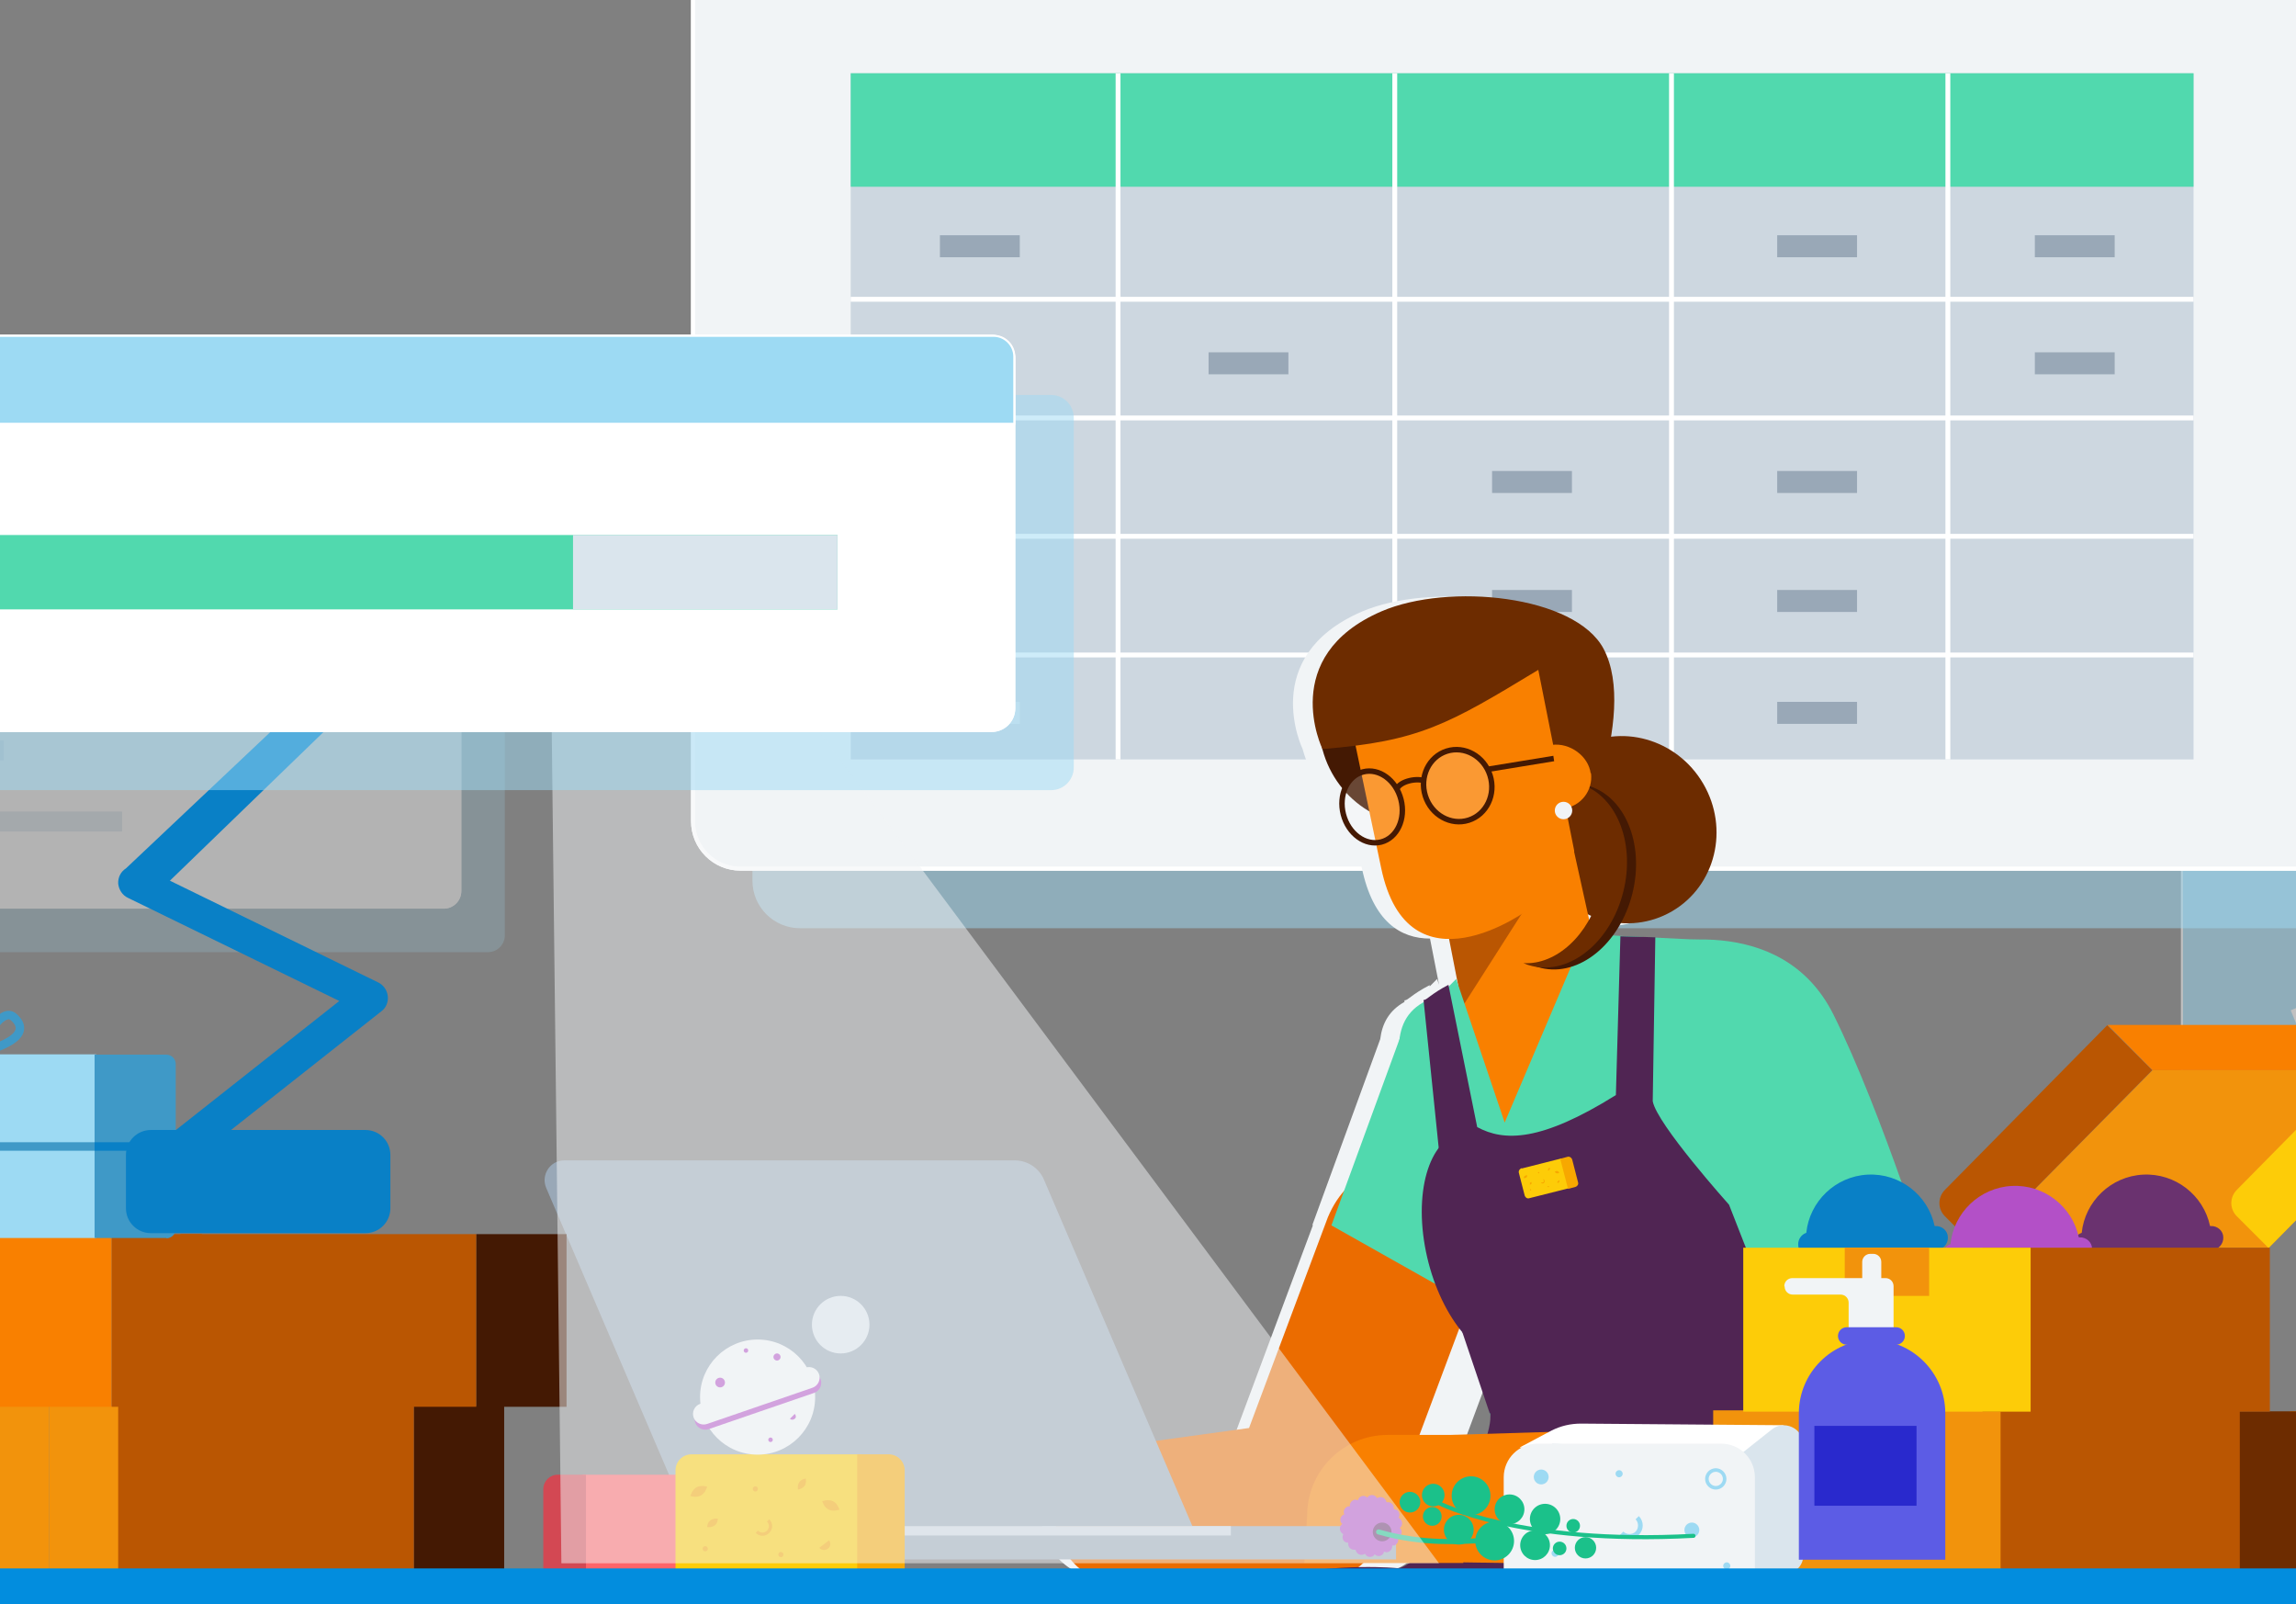 <svg width="1134" height="792" viewBox="0 0 1134 792" fill="none" xmlns="http://www.w3.org/2000/svg">
<rect x="0" y="0" width="1134" height="792" fill="#808080" stroke="none"/>
<g clip-path="url(#clip0_317_70241)">
<g opacity="0.4">
<g style="mix-blend-mode:multiply" opacity="0.5">
<path d="M241.028 324.197H-182.876C-187.461 324.197 -191.178 327.914 -191.178 332.5V461.826C-191.178 466.411 -187.461 470.129 -182.876 470.129H241.028C245.613 470.129 249.33 466.411 249.33 461.826V332.5C249.33 327.914 245.613 324.197 241.028 324.197Z" fill="#9DDAF3"/>
</g>
<path d="M219.154 302.324H-204.75C-209.335 302.324 -213.052 306.041 -213.052 310.627V439.953C-213.052 444.538 -209.335 448.255 -204.75 448.255H219.154C223.739 448.255 227.456 444.538 227.456 439.953V310.627C227.456 306.041 223.739 302.324 219.154 302.324Z" fill="white" stroke="white" stroke-width="0.8" stroke-miterlimit="10"/>
<path d="M60.289 400.676H-173.137V410.575H60.289V400.676Z" fill="#DAE5ED"/>
<path d="M1.853 365.551H-173.137V375.45H1.853V365.551Z" fill="#DAE5ED"/>
<path d="M219.154 302.324H-204.75C-209.335 302.324 -213.052 306.041 -213.052 310.627V439.953C-213.052 444.538 -209.335 448.255 -204.75 448.255H219.154C223.739 448.255 227.456 444.538 227.456 439.953V310.627C227.456 306.041 223.739 302.324 219.154 302.324Z" stroke="white" stroke-width="0.8" stroke-miterlimit="10"/>
<path d="M219.792 302.324H-205.388C-209.699 302.324 -213.052 305.837 -213.052 309.988V334.895H227.456V309.988C227.456 305.677 224.103 302.324 219.792 302.324Z" fill="#9DDAF3" stroke="white" stroke-width="0.8" stroke-miterlimit="10"/>
</g>
<g opacity="0.5">
<path d="M1376.86 374.012H1088.83C1082.66 374.012 1077.66 379.016 1077.66 385.188V557.943C1077.66 564.115 1082.66 569.119 1088.83 569.119H1376.86C1383.04 569.119 1388.04 564.115 1388.04 557.943V385.188C1388.04 379.016 1383.04 374.012 1376.86 374.012Z" fill="#9DDAF3" stroke="white" stroke-miterlimit="10"/>
<path d="M1343.34 443.307L1295.44 484.021L1265.74 467.096L1203.47 502.541L1171.06 486.894L1132.9 502.541" fill="#9DDAF3"/>
<path d="M1343.34 443.307L1295.44 484.021L1265.74 467.096L1203.47 502.541L1171.06 486.894L1132.9 502.541" stroke="white" stroke-width="8" stroke-miterlimit="10"/>
</g>
<g style="mix-blend-mode:multiply" opacity="0.5">
<path d="M1167.23 -25.621H395.101C382.138 -25.621 371.63 -15.113 371.63 -2.151V434.845C371.63 447.807 382.138 458.315 395.101 458.315H1167.23C1180.19 458.315 1190.7 447.807 1190.7 434.845V-2.151C1190.7 -15.113 1180.19 -25.621 1167.23 -25.621Z" fill="#9DDAF3"/>
</g>
<path d="M1138.01 -55H365.723C352.76 -55 342.252 -44.492 342.252 -31.53V405.466C342.252 418.428 352.76 428.936 365.723 428.936H1138.01C1150.97 428.936 1161.48 418.428 1161.48 405.466V-31.53C1161.48 -44.492 1150.97 -55 1138.01 -55Z" fill="#F1F4F6" stroke="white" stroke-width="1.9" stroke-miterlimit="10"/>
<path d="M1138.01 -55H365.723C352.76 -55 342.252 -44.492 342.252 -31.53V405.466C342.252 418.428 352.76 428.936 365.723 428.936H1138.01C1150.97 428.936 1161.48 418.428 1161.48 405.466V-31.53C1161.48 -44.492 1150.97 -55 1138.01 -55Z" stroke="white" stroke-width="1.9" stroke-miterlimit="10"/>
<path d="M1083.4 36.168H420.167V374.971H1083.4V36.168Z" fill="#CDD7E0"/>
<path d="M1083.4 36.168H420.167V92.209H1083.4V36.168Z" fill="#51D9AE"/>
<path d="M552.208 374.971V36.168" stroke="white" stroke-width="2.4" stroke-miterlimit="10"/>
<path d="M1083.4 147.773H420.167" stroke="white" stroke-width="2.4" stroke-miterlimit="10"/>
<path d="M1083.4 206.367H420.167" stroke="white" stroke-width="2.4" stroke-miterlimit="10"/>
<path d="M1083.4 264.803H420.167" stroke="white" stroke-width="2.4" stroke-miterlimit="10"/>
<path d="M1083.4 323.4H420.167" stroke="white" stroke-width="2.4" stroke-miterlimit="10"/>
<path d="M688.879 374.971V36.168" stroke="white" stroke-width="2.4" stroke-miterlimit="10"/>
<path d="M825.55 374.971V36.168" stroke="white" stroke-width="2.4" stroke-miterlimit="10"/>
<path d="M962.061 374.971V36.168" stroke="white" stroke-width="2.4" stroke-miterlimit="10"/>
<path d="M503.671 116.158H464.234V127.015H503.671V116.158Z" fill="#99A8B7"/>
<path d="M636.351 173.957H596.914V184.814H636.351V173.957Z" fill="#99A8B7"/>
<path d="M917.196 116.158H877.76V127.015H917.196V116.158Z" fill="#99A8B7"/>
<path d="M917.196 232.553H877.76V243.41H917.196V232.553Z" fill="#99A8B7"/>
<path d="M917.196 346.553H877.76V357.41H917.196V346.553Z" fill="#99A8B7"/>
<path d="M503.671 346.553H464.234V357.41H503.671V346.553Z" fill="#DAE5ED"/>
<path d="M776.374 291.309H736.938V302.166H776.374V291.309Z" fill="#99A8B7"/>
<path d="M917.196 291.309H877.76V302.166H917.196V291.309Z" fill="#99A8B7"/>
<path d="M776.374 232.553H736.938V243.41H776.374V232.553Z" fill="#99A8B7"/>
<path d="M1044.45 173.957H1005.01V184.814H1044.45V173.957Z" fill="#99A8B7"/>
<path d="M1044.45 116.158H1005.01V127.015H1044.45V116.158Z" fill="#99A8B7"/>
<mask id="mask0_317_70241" style="mask-type:luminance" maskUnits="userSpaceOnUse" x="466" y="197" width="563" height="599">
<path d="M1028.64 197.904H466.629V795.999H1028.64V197.904Z" fill="white"/>
</mask>
<g mask="url(#mask0_317_70241)">
<g style="mix-blend-mode:multiply">
<path d="M971.162 726.707L970.842 725.908L953.918 678.01L957.91 651.825C959.027 644.161 953.759 636.976 946.095 635.859C943.7 635.539 941.305 635.859 939.07 636.497L938.591 634.901L945.775 632.186C945.775 632.186 920.07 549.641 895.961 501.263C879.835 468.852 848.861 463.583 827.306 464.222L807.827 463.264L804.315 463.104L791.222 462.465L786.911 462.146C788.029 460.55 789.147 458.953 790.264 457.197C798.886 457.835 807.827 456.079 815.81 451.289C837.365 438.835 844.23 410.575 831.298 388.382C821.399 371.298 802.558 362.677 784.517 365.391C788.189 350.223 789.306 333.618 782.281 320.526C768.231 294.022 705.643 287.795 672.593 302.005C621.182 324.198 643.375 369.861 643.375 369.861C645.291 377.046 648.484 383.592 652.955 389.021C651.678 392.853 651.358 397.164 652.476 401.474C654.711 410.895 662.215 417.441 670.039 417.441H670.198L672.593 428.457C678.181 455.281 691.912 463.423 706.282 463.423L710.753 486.255L709.795 483.381L706.122 487.054V486.415C696.862 491.205 695.585 493.919 693.669 493.919V494.717C686.165 498.869 682.652 505.255 681.694 513.078L648.165 604.884H648.484L610.006 708.026L541.351 717.127C525.864 719.202 513.889 732.614 514.208 748.58C514.528 765.824 528.738 779.714 545.981 779.395L621.182 778.277C586.376 785.462 544.385 803.185 519.956 846.134L519.158 846.932C519.158 846.932 523.948 853.638 532.25 863.856L337.941 1083.87L346.723 1091.69L302.496 1135.76C299.622 1134.32 296.269 1134.32 293.395 1135.92L283.656 1141.51C277.589 1145.02 270.564 1146.46 263.538 1145.66C253.959 1144.54 241.505 1142.31 239.11 1141.83C227.934 1139.59 218.833 1138.32 213.245 1145.34L211.968 1147.26L206.06 1156.2L347.361 1249.44L358.218 1233L369.554 1215.75C371.151 1213.36 370.512 1210.16 368.117 1208.57L365.243 1206.65L419.209 1155.4L434.856 1169.29L510.217 1084.03L494.889 1117.56L515.645 1126.98L496.645 1179.35C492.335 1178.23 487.864 1180.31 485.788 1184.3L480.679 1194.36C477.486 1200.58 472.377 1205.69 466.15 1208.89C457.528 1213.2 445.873 1218.15 443.638 1219.11C433.1 1223.42 424.797 1227.25 423.999 1236.35V1249.28H593.241V1208.89C593.241 1206.17 591.325 1204.1 588.611 1203.78L603.14 1166.74L612.401 1171.05L698.299 983.124C700.694 982.805 703.248 982.166 705.643 981.368C709.635 980.091 713.148 978.175 716.181 975.939C719.853 974.023 723.685 972.267 727.677 970.671L683.929 1256.63H704.685L772.702 957.738C775.735 957.099 778.928 956.461 781.962 955.822H839.76L908.255 1256.79H929.011L882.869 955.822C899.952 955.662 914.003 943.368 916.557 926.604L939.708 774.925C943.061 774.765 946.574 774.126 949.767 773.009C968.607 766.303 978.347 745.706 971.8 726.866L971.162 726.707ZM811.499 453.205C811.499 453.205 811.819 453.205 811.978 453.365C811.978 453.524 811.819 453.684 811.659 453.844V453.205H811.499ZM753.702 662.682L762.643 697.329V697.967C763.122 700.203 762.643 703.715 761.525 707.866L742.366 708.505H724.484L745.24 652.783C747.794 656.615 750.668 659.968 753.542 662.682H753.702ZM943.061 774.286H947.212L945.456 786.261C944.658 782.109 944.019 778.118 943.221 774.286H943.061ZM694.946 771.731H723.206C720.811 773.488 718.576 774.605 716.66 774.605C716.66 774.605 706.442 773.488 690.795 774.286C692.232 773.488 693.669 772.689 694.946 771.731Z" fill="#F1F4F6"/>
</g>
<path d="M891.331 955.823H681.216C673.392 955.823 667.166 949.596 667.166 941.773C667.166 933.949 673.552 927.723 681.216 927.723H891.331C894.525 927.723 897.239 925.487 897.718 922.294L939.709 647.515C940.827 639.852 948.012 634.583 955.675 635.7C963.339 636.818 968.608 644.003 967.49 651.666L925.499 926.445C922.945 943.369 908.575 955.823 891.331 955.823Z" fill="#028DDE"/>
<path d="M730.711 629.313L683.451 755.606L682.653 757.842C677.224 772.371 663.494 781.312 648.964 781.472L555.402 782.27C512.772 781.312 508.621 721.279 550.453 714.254L643.057 701.481L608.57 727.346L655.83 601.053C676.267 552.196 747.316 578.541 730.711 629.154V629.313Z" fill="#EB6C00"/>
<path d="M761.845 663.801L657.586 605.045L692.392 509.887L740.451 537.508L761.845 663.801Z" fill="#51D9AE"/>
<path d="M700.854 817.876H915.76L898.836 739.801H711.392L700.854 817.876Z" fill="#B350C7"/>
<path d="M814.214 467.098L868.979 665.399L955.356 631.87C955.356 631.87 929.65 549.324 905.541 500.946C879.357 448.418 814.055 467.098 814.055 467.098H814.214Z" fill="#51D9AE"/>
<path d="M771.744 557.943L816.45 467.096C816.45 467.096 832.416 497.112 820.282 521.86C808.307 546.608 771.744 557.943 771.744 557.943Z" fill="white"/>
<path d="M771.744 557.945L756.417 476.357C756.417 476.357 739.812 491.685 744.282 514.676C748.753 537.668 771.744 557.945 771.744 557.945Z" fill="white"/>
<path d="M709.795 933.789H850.937C955.675 933.789 914.642 799.992 914.642 799.992L905.062 773.488L742.207 807.496C711.073 807.816 688.241 836.715 694.947 867.21L709.795 933.789Z" fill="#B350C7"/>
<path d="M825.878 449.918C847.347 437.372 854.221 409.18 841.23 386.949C828.239 364.718 800.304 356.867 778.834 369.413C757.365 381.958 750.491 410.151 763.482 432.382C776.472 454.613 804.408 462.464 825.878 449.918Z" fill="#6D2C00"/>
<path d="M705.332 406.712C731.693 403.615 750.452 378.883 747.232 351.472C744.012 324.06 720.032 304.349 693.671 307.446C667.31 310.542 648.551 335.274 651.771 362.686C654.992 390.097 678.971 409.808 705.332 406.712Z" fill="#441903"/>
<path d="M773.66 403.393L709.316 404.67L733.904 583.811L796.811 507.971L773.66 403.393Z" fill="#F98000"/>
<path d="M722.248 497.114L712.828 448.896L753.542 448.098L722.248 497.114Z" fill="#BA5602"/>
<path d="M777.332 385.349L770.785 333.778C768.231 314.14 730.55 319.568 702.29 323.241L700.374 323.56C678.181 326.434 663.173 330.425 665.728 350.064L682.173 428.618C695.425 491.844 753.382 450.971 757.853 446.819C770.147 435.483 778.609 425.425 779.407 410.257C779.567 406.425 777.97 389.66 777.491 385.509L777.332 385.349Z" fill="#F98000"/>
<path opacity="0.2" d="M682.194 415.744C690.048 413.713 694.411 404.315 691.938 394.754C689.465 385.192 681.094 379.088 673.24 381.119C665.386 383.15 661.023 392.548 663.496 402.109C665.969 411.671 674.34 417.775 682.194 415.744Z" fill="white"/>
<path d="M682.194 415.744C690.048 413.713 694.411 404.315 691.938 394.754C689.465 385.192 681.094 379.088 673.24 381.119C665.386 383.15 661.023 392.548 663.496 402.109C665.969 411.671 674.34 417.775 682.194 415.744Z" stroke="#441903" stroke-width="2.7" stroke-miterlimit="10"/>
<path opacity="0.2" d="M725.368 404.968C734.193 402.169 738.927 392.268 735.94 382.854C732.954 373.44 723.379 368.079 714.554 370.878C705.728 373.678 700.995 383.579 703.981 392.992C706.967 402.406 716.542 407.768 725.368 404.968Z" fill="white"/>
<path d="M725.368 404.968C734.193 402.169 738.927 392.268 735.94 382.854C732.954 373.44 723.379 368.079 714.554 370.878C705.728 373.678 700.995 383.579 703.981 392.992C706.967 402.406 716.542 407.768 725.368 404.968Z" stroke="#441903" stroke-width="2.7" stroke-miterlimit="10"/>
<path d="M689.997 389.5C691.114 386.307 698.459 383.912 703.728 385.508" stroke="#441903" stroke-width="2.7" stroke-miterlimit="10"/>
<path d="M735.341 379.761L768.551 374.332" stroke="#441903" stroke-width="2.7" stroke-miterlimit="10"/>
<path d="M652.955 369.863C701.014 366.031 715.224 357.728 759.769 330.746L777.652 420.795C777.652 420.795 809.584 353.577 792.021 320.367C777.971 293.864 715.383 287.637 682.333 301.847C630.922 324.04 653.115 369.703 653.115 369.703L652.955 369.863Z" fill="#6D2C00"/>
<path d="M782.761 461.191L743.164 554.274L719.215 483.384L710.753 491.846C685.846 498.552 688.56 521.543 696.703 545.652L746.677 739.802H934.12L903.306 545.333C902.667 521.384 873.768 471.09 846.626 464.384L800.962 462.149L782.761 461.031V461.191Z" fill="#51D9AE"/>
<path d="M735.82 697.968L718.896 647.834L703.089 493.76C704.845 493.76 706.282 491.046 715.383 486.256L729.593 556.507C742.845 563.692 761.046 563.852 798.088 540.701L800.323 462.307L817.567 462.786L816.29 543.734C818.206 554.911 853.97 594.826 853.97 594.826L901.23 715.531C901.23 715.531 953.12 872.319 903.146 921.016C870.096 953.268 769.349 948.159 719.694 979.133C633.955 935.386 635.233 830.647 529.376 846.135C576.956 762.631 689.997 774.287 689.997 774.287C704.686 774.287 738.694 712.497 735.979 697.649L735.82 697.968Z" fill="#502553"/>
<path d="M703.728 615.103C709.157 646.078 727.677 671.305 745.081 671.305C762.484 671.305 772.064 646.078 766.635 615.103C761.207 584.129 742.686 558.902 725.283 558.902C707.879 558.902 698.3 584.129 703.728 615.103Z" fill="#502553"/>
<path d="M946.255 628.994L980.583 725.909L980.902 726.707C987.608 745.548 977.709 766.144 958.869 772.85C954.717 774.287 950.407 774.926 946.255 774.926L711.711 771.253L711.232 708.666L945.776 701.481L911.449 750.497L877.121 653.582L946.255 629.154V628.994Z" fill="#F98000"/>
<path d="M794.576 441.39C800.324 418.079 790.904 395.567 773.341 391.256C769.669 390.298 765.997 390.298 762.484 390.937C769.19 387.265 776.534 385.987 783.56 387.744C802.24 392.374 812.459 416.323 806.232 441.231C800.005 466.138 779.887 482.423 761.207 477.953C759.77 477.634 758.333 477.155 756.896 476.516C773.022 477.474 789.307 462.785 794.736 441.39H794.576Z" fill="#441903"/>
<path d="M790.105 440.433C795.853 417.123 786.433 394.61 768.87 390.299C765.198 389.341 761.526 389.341 758.013 389.98C764.719 386.308 772.063 385.03 779.088 386.787C797.769 391.417 807.987 415.366 801.76 440.274C795.534 465.181 775.416 481.466 756.736 476.996C755.299 476.677 753.862 476.198 752.425 475.559C768.551 476.517 784.836 461.828 790.265 440.433H790.105Z" fill="#6D2C00"/>
<path d="M785.794 381.677C786.912 390.299 780.845 398.122 772.223 399.24C771.265 397.324 749.711 394.131 749.232 391.896C748.433 388.702 768.87 386.467 768.551 382.955C768.232 378.165 766.795 372.736 766.635 367.787C775.257 366.669 784.517 373.215 785.635 381.837L785.794 381.677Z" fill="#F98000"/>
<path d="M772.223 404.509C774.604 404.509 776.534 402.578 776.534 400.198C776.534 397.817 774.604 395.887 772.223 395.887C769.843 395.887 767.913 397.817 767.913 400.198C767.913 402.578 769.843 404.509 772.223 404.509Z" fill="#F1F4F6"/>
<path d="M644.174 771.734H722.728L724.165 708.508H685.367C663.334 708.508 645.611 726.39 645.611 748.264L644.174 771.734Z" fill="#F98000"/>
<path d="M946.681 619.307L874.004 643.625L878.462 656.949L951.14 632.632L946.681 619.307Z" fill="#51D9AE"/>
</g>
<path d="M341.294 753.531H588.93L515.645 582.533C513.25 576.785 507.503 572.953 501.276 572.953H278.706C271.681 572.953 267.051 580.138 269.765 586.524L341.294 753.531Z" fill="#99A8B7"/>
<path d="M689.517 753.531H339.218V769.976H689.517V753.531Z" fill="#99A8B7"/>
<path d="M607.93 753.531H339.218V758.161H607.93V753.531Z" fill="#CDD7E0"/>
<path d="M415.218 668.272C423.066 668.272 429.428 661.909 429.428 654.062C429.428 646.214 423.066 639.852 415.218 639.852C407.37 639.852 401.008 646.214 401.008 654.062C401.008 661.909 407.37 668.272 415.218 668.272Z" fill="#DAE5ED"/>
<path d="M1272.92 696.852H1130.98V777.8H1272.92V696.852Z" fill="#F2930C"/>
<path d="M1154.77 696.852H1012.83V777.8H1154.77V696.852Z" fill="#6D2C00"/>
<path d="M1106.24 696.369H964.297V777.318H1106.24V696.369Z" fill="#BA5602"/>
<path d="M988.087 696.369H846.147V777.318H988.087V696.369Z" fill="#F2930C"/>
<path d="M976.431 616.06H1120.61L1207.3 528.246L1063.13 528.406L976.431 616.06Z" fill="#F2930C"/>
<path d="M1185.11 506.053L1104.8 587.48C1101.13 591.153 1101.13 596.901 1104.8 600.573L1120.45 616.22L1207.14 528.405L1184.95 506.212L1185.11 506.053Z" fill="#FDCC08"/>
<path d="M1040.93 506.053L960.624 587.48C956.952 591.153 956.952 596.901 960.624 600.573L976.271 616.22L1062.97 528.405L1040.77 506.212L1040.93 506.053Z" fill="#BA5602"/>
<path d="M1040.93 506.053H1185.11L1162.76 528.405H1063.13L1040.93 506.053Z" fill="#F98000"/>
<path d="M1029.28 620.215C1033.11 634.585 1046.52 644.803 1062.01 644.005C1077.34 643.207 1089.63 631.711 1092.03 617.182H1092.51C1095.7 617.022 1098.25 614.148 1098.09 610.955C1098.09 607.761 1095.22 605.207 1091.87 605.367H1091.55C1088.35 590.199 1074.46 579.182 1058.5 579.98C1042.53 580.779 1029.76 593.232 1028.16 608.719C1025.77 609.518 1024.01 611.913 1024.17 614.627C1024.17 617.501 1026.41 619.736 1029.12 620.215H1029.28Z" fill="#6A326F"/>
<path d="M964.457 625.803C968.289 640.173 981.7 650.391 997.187 649.593C1012.67 648.794 1024.81 637.299 1027.2 622.769H1027.68C1030.88 622.61 1033.43 619.736 1033.27 616.543C1033.27 613.349 1030.4 610.795 1027.04 610.954H1026.72C1023.53 595.787 1009.64 584.77 993.675 585.568C977.709 586.366 964.936 598.82 963.339 614.307C960.944 615.106 959.188 617.501 959.347 620.215C959.347 623.089 961.583 625.324 964.297 625.803H964.457Z" fill="#B350C7"/>
<path d="M893.247 620.215C897.079 634.585 910.491 644.803 925.978 644.005C941.306 643.207 953.6 631.711 955.994 617.182H956.473C959.667 617.022 962.221 614.148 962.062 610.955C962.062 607.761 959.188 605.207 955.835 605.367H955.516C952.322 590.199 938.432 579.182 922.465 579.98C906.499 580.779 893.726 593.232 892.13 608.719C889.735 609.518 887.978 611.913 888.138 614.627C888.138 617.501 890.373 619.736 893.087 620.215H893.247Z" fill="#0980C6"/>
<path d="M1121.09 616.061H979.146V697.009H1121.09V616.061Z" fill="#BA5602"/>
<path d="M1002.94 616.061H860.996V697.009H1002.94V616.061Z" fill="#FDCC08"/>
<path d="M952.801 616.061H911.129V639.85H952.801V616.061Z" fill="#F2930C"/>
<path d="M881.113 703.714L780.845 702.916C775.736 702.916 770.786 704.034 766.156 706.429L750.509 714.731L863.231 719.84L881.113 703.555V703.714Z" fill="white"/>
<path d="M860.836 716.966L766.635 712.815V792.646H857.802C863.391 792.646 868.979 790.571 873.29 786.898L887.34 775.083C889.575 773.167 890.693 770.613 890.693 767.739V713.454C890.693 705.151 880.953 700.681 874.727 706.109L860.836 717.126V716.966Z" fill="#DAE5ED"/>
<path d="M850.139 712.814H759.291C750.12 712.814 742.686 720.249 742.686 729.419V776.041C742.686 785.211 750.12 792.646 759.291 792.646H850.139C859.309 792.646 866.744 785.211 866.744 776.041V729.419C866.744 720.249 859.309 712.814 850.139 712.814Z" fill="#F1F4F6"/>
<path d="M761.207 732.932C763.235 732.932 764.879 731.288 764.879 729.26C764.879 727.232 763.235 725.588 761.207 725.588C759.179 725.588 757.535 727.232 757.535 729.26C757.535 731.288 759.179 732.932 761.207 732.932Z" fill="#9DDAF3"/>
<path d="M835.61 759.118C837.638 759.118 839.282 757.474 839.282 755.446C839.282 753.418 837.638 751.773 835.61 751.773C833.582 751.773 831.938 753.418 831.938 755.446C831.938 757.474 833.582 759.118 835.61 759.118Z" fill="#9DDAF3"/>
<path d="M852.853 774.923C853.823 774.923 854.609 774.136 854.609 773.166C854.609 772.196 853.823 771.41 852.853 771.41C851.883 771.41 851.097 772.196 851.097 773.166C851.097 774.136 851.883 774.923 852.853 774.923Z" fill="#9DDAF3"/>
<path d="M768.072 768.696C769.042 768.696 769.829 767.91 769.829 766.94C769.829 765.97 769.042 765.184 768.072 765.184C767.102 765.184 766.316 765.97 766.316 766.94C766.316 767.91 767.102 768.696 768.072 768.696Z" fill="#9DDAF3"/>
<path d="M799.685 729.419C800.655 729.419 801.441 728.632 801.441 727.662C801.441 726.693 800.655 725.906 799.685 725.906C798.715 725.906 797.929 726.693 797.929 727.662C797.929 728.632 798.715 729.419 799.685 729.419Z" fill="#9DDAF3"/>
<path d="M847.425 735.487C844.551 735.487 842.156 733.092 842.156 730.218C842.156 727.344 844.551 724.949 847.425 724.949C850.299 724.949 852.693 727.344 852.693 730.218C852.693 733.092 850.299 735.487 847.425 735.487ZM847.425 726.705C845.509 726.705 843.912 728.302 843.912 730.218C843.912 732.134 845.509 733.731 847.425 733.731C849.341 733.731 850.937 732.134 850.937 730.218C850.937 728.302 849.341 726.705 847.425 726.705Z" fill="#9DDAF3"/>
<path d="M809.425 757.84C806.871 760.395 802.72 760.395 800.165 757.84L801.762 756.244C803.358 757.84 806.232 757.84 807.829 756.244C809.425 754.647 809.425 751.773 807.829 750.177L809.425 748.58C811.98 751.135 811.98 755.286 809.425 757.84Z" fill="#9DDAF3"/>
<path d="M881.433 635.218C881.433 637.453 883.189 639.209 885.424 639.209H909.054C911.289 639.209 913.046 640.966 913.046 643.201V687.906C913.046 690.142 914.802 691.898 917.037 691.898H931.247C933.482 691.898 935.239 690.142 935.239 687.906V635.058C935.239 632.823 933.482 631.066 931.247 631.066H885.265C883.029 631.066 881.273 632.823 881.273 635.058L881.433 635.218Z" fill="#F1F4F6"/>
<path d="M925.181 619.092H923.744C921.539 619.092 919.752 620.879 919.752 623.083V632.184C919.752 634.389 921.539 636.176 923.744 636.176H925.181C927.385 636.176 929.172 634.389 929.172 632.184V623.083C929.172 620.879 927.385 619.092 925.181 619.092Z" fill="#F1F4F6"/>
<path d="M924.541 661.561C944.499 661.561 960.785 677.846 960.785 697.804V770.131H888.458V697.804C888.458 677.846 904.743 661.561 924.701 661.561H924.541Z" fill="#5C5CE5"/>
<path d="M936.516 655.334H912.088C909.707 655.334 907.777 657.264 907.777 659.645C907.777 662.026 909.707 663.956 912.088 663.956H936.516C938.897 663.956 940.827 662.026 940.827 659.645C940.827 657.264 938.897 655.334 936.516 655.334Z" fill="#5C5CE5"/>
<path d="M946.574 704.031H896.121V743.468H946.574V704.031Z" fill="#2929CD"/>
<path d="M710.753 742.195C710.753 742.195 750.509 762.951 836.408 758.321" stroke="#1BC18A" stroke-width="2" stroke-miterlimit="10" stroke-linecap="round"/>
<path d="M707.879 743.794C710.965 743.794 713.467 741.292 713.467 738.205C713.467 735.119 710.965 732.617 707.879 732.617C704.793 732.617 702.291 735.119 702.291 738.205C702.291 741.292 704.793 743.794 707.879 743.794Z" fill="#1BC18A"/>
<path d="M720.493 762.632C724.549 762.632 727.837 759.344 727.837 755.288C727.837 751.232 724.549 747.943 720.493 747.943C716.437 747.943 713.148 751.232 713.148 755.288C713.148 759.344 716.437 762.632 720.493 762.632Z" fill="#1BC18A"/>
<path d="M745.559 752.574C749.616 752.574 752.904 749.285 752.904 745.229C752.904 741.173 749.616 737.885 745.559 737.885C741.503 737.885 738.215 741.173 738.215 745.229C738.215 749.285 741.503 752.574 745.559 752.574Z" fill="#1BC18A"/>
<path d="M758.173 770.294C762.229 770.294 765.517 767.006 765.517 762.95C765.517 758.894 762.229 755.605 758.173 755.605C754.116 755.605 750.828 758.894 750.828 762.95C750.828 767.006 754.116 770.294 758.173 770.294Z" fill="#1BC18A"/>
<path d="M707.401 753.372C709.958 753.372 712.031 751.299 712.031 748.741C712.031 746.184 709.958 744.111 707.401 744.111C704.843 744.111 702.771 746.184 702.771 748.741C702.771 751.299 704.843 753.372 707.401 753.372Z" fill="#1BC18A"/>
<path d="M696.384 746.826C699.205 746.826 701.493 744.538 701.493 741.717C701.493 738.895 699.205 736.607 696.384 736.607C693.562 736.607 691.274 738.895 691.274 741.717C691.274 744.538 693.562 746.826 696.384 746.826Z" fill="#1BC18A"/>
<path d="M770.307 767.899C772.159 767.899 773.66 766.398 773.66 764.546C773.66 762.695 772.159 761.193 770.307 761.193C768.455 761.193 766.954 762.695 766.954 764.546C766.954 766.398 768.455 767.899 770.307 767.899Z" fill="#1BC18A"/>
<path d="M777.013 756.723C778.865 756.723 780.366 755.222 780.366 753.371C780.366 751.519 778.865 750.018 777.013 750.018C775.161 750.018 773.66 751.519 773.66 753.371C773.66 755.222 775.161 756.723 777.013 756.723Z" fill="#1BC18A"/>
<path d="M783.08 769.499C785.99 769.499 788.349 767.14 788.349 764.23C788.349 761.32 785.99 758.961 783.08 758.961C780.17 758.961 777.812 761.32 777.812 764.23C777.812 767.14 780.17 769.499 783.08 769.499Z" fill="#1BC18A"/>
<path d="M738.215 770.456C743.506 770.456 747.795 766.167 747.795 760.877C747.795 755.586 743.506 751.297 738.215 751.297C732.924 751.297 728.635 755.586 728.635 760.877C728.635 766.167 732.924 770.456 738.215 770.456Z" fill="#1BC18A"/>
<path d="M763.122 757.524C767.267 757.524 770.626 754.164 770.626 750.02C770.626 745.875 767.267 742.516 763.122 742.516C758.978 742.516 755.618 745.875 755.618 750.02C755.618 754.164 758.978 757.524 763.122 757.524Z" fill="#1BC18A"/>
<path d="M726.56 748.103C731.85 748.103 736.139 743.814 736.139 738.523C736.139 733.232 731.85 728.943 726.56 728.943C721.269 728.943 716.98 733.232 716.98 738.523C716.98 743.814 721.269 748.103 726.56 748.103Z" fill="#1BC18A"/>
<path d="M691.753 754.811C691.753 754.811 691.434 754.492 691.274 754.492C691.593 754.332 691.753 754.013 692.072 753.693C692.871 752.416 692.551 750.66 691.274 749.702C691.274 749.702 690.955 749.542 690.795 749.382C690.955 749.063 691.114 748.903 691.114 748.584C691.434 746.987 690.635 745.55 689.039 745.231C688.879 745.231 688.719 745.231 688.4 745.231C688.4 744.912 688.4 744.592 688.4 744.273C688.241 742.676 686.804 741.559 685.207 741.719C685.047 741.719 684.888 741.719 684.728 741.719C684.728 741.399 684.728 741.08 684.409 740.76C683.77 739.324 682.014 738.845 680.577 739.483C680.417 739.483 680.257 739.643 680.098 739.803C680.098 739.483 679.778 739.324 679.619 739.004C678.501 737.887 676.745 737.887 675.627 739.004C675.627 739.004 675.467 739.324 675.308 739.483C674.989 739.164 674.829 739.004 674.51 738.845C673.073 738.206 671.476 738.845 670.837 740.282C670.837 740.441 670.837 740.601 670.678 740.76C670.358 740.76 670.039 740.601 669.72 740.441C668.123 740.441 666.846 741.559 666.686 743.155C666.686 743.315 666.686 743.475 666.686 743.794C666.367 743.794 666.047 743.794 665.728 743.794C664.291 744.273 663.333 745.87 663.812 747.307C663.812 747.466 663.812 747.626 663.972 747.786C663.652 747.786 663.333 747.945 663.173 748.105C661.896 749.063 661.577 750.819 662.535 752.097C662.535 752.097 662.854 752.416 663.014 752.416C662.694 752.575 662.535 752.895 662.216 753.214C661.417 754.491 661.737 756.248 663.014 757.206C663.014 757.206 663.333 757.365 663.493 757.525C663.333 757.844 663.173 758.004 663.173 758.323C662.854 759.92 663.653 761.357 665.249 761.676C665.409 761.676 665.568 761.676 665.888 761.676C665.888 761.996 665.888 762.315 665.888 762.634C666.047 764.231 667.484 765.348 669.081 765.189C669.241 765.189 669.4 765.189 669.56 765.189C669.56 765.508 669.56 765.828 669.879 766.147C670.518 767.584 672.274 768.063 673.711 767.424C673.871 767.424 674.031 767.264 674.19 767.105C674.19 767.424 674.509 767.584 674.669 767.903C675.787 769.021 677.543 769.021 678.661 767.903C678.661 767.903 678.82 767.584 678.98 767.424C679.299 767.743 679.459 767.903 679.778 768.063C681.215 768.701 682.812 768.063 683.451 766.626C683.451 766.466 683.451 766.306 683.61 766.147C683.93 766.147 684.249 766.307 684.568 766.466C686.165 766.466 687.442 765.349 687.602 763.752C687.602 763.592 687.602 763.433 687.602 763.113C687.921 763.113 688.24 763.113 688.56 763.113C689.997 762.634 690.955 761.038 690.476 759.601C690.476 759.441 690.476 759.281 690.316 759.122C690.635 759.122 690.955 758.962 691.114 758.802C692.392 757.844 692.711 756.088 691.753 754.811Z" fill="#B350C7"/>
<path d="M682.653 761.038C685.21 761.038 687.283 758.965 687.283 756.407C687.283 753.85 685.21 751.777 682.653 751.777C680.095 751.777 678.022 753.85 678.022 756.407C678.022 758.965 680.095 761.038 682.653 761.038Z" fill="#6A326F"/>
<path d="M731.03 760.719C721.929 761.038 703.089 762.795 680.896 756.408" stroke="#1BC18A" stroke-width="2.5" stroke-miterlimit="10" stroke-linecap="round"/>
<path d="M24.365 694.297H-121.726V779.556H24.365V694.297Z" fill="#F2930C"/>
<path d="M68.91 694.297H24.365V779.556H68.91V694.297Z" fill="#F2930C"/>
<path d="M204.464 694.297H58.373V779.556H204.464V694.297Z" fill="#BA5602"/>
<path d="M249.01 694.297H204.464V779.556H249.01V694.297Z" fill="#441903"/>
<path d="M55.18 609.355H-90.911V694.615H55.18V609.355Z" fill="#F98000"/>
<path d="M99.725 609.355H55.18V694.615H99.725V609.355Z" fill="#BA5602"/>
<path d="M235.279 609.355H89.188V694.615H235.279V609.355Z" fill="#BA5602"/>
<path d="M279.825 609.355H235.279V694.615H279.825V609.355Z" fill="#441903"/>
<path d="M375.463 775.722H287.649V728.143H368.278C372.27 728.143 375.463 731.336 375.463 735.327V775.722Z" fill="#FF6469"/>
<path d="M289.565 775.722H268.33V735.327C268.33 731.336 271.523 728.143 275.514 728.143H289.405V775.722H289.565Z" fill="#D34853"/>
<path d="M341.614 718.08H425.597V781.626H341.295C336.984 781.626 333.631 778.113 333.631 773.962V726.063C333.631 721.593 337.144 718.08 341.614 718.08Z" fill="#FDCC08"/>
<path d="M423.362 718.08H438.849C443.32 718.08 446.832 721.593 446.832 726.063V773.962C446.832 778.273 443.32 781.626 439.168 781.626H423.362V718.08Z" fill="#F7A800"/>
<path d="M349.279 734.044C349.279 734.044 348.48 737.078 346.245 738.355C344.01 739.632 340.976 738.674 340.976 738.674C340.976 738.674 341.774 735.641 344.01 734.363C346.245 733.086 349.279 734.044 349.279 734.044Z" fill="#F7A800"/>
<path d="M414.58 745.382C414.58 745.382 411.706 746.5 409.311 745.382C406.916 744.265 406.118 741.231 406.118 741.231C406.118 741.231 408.992 740.113 411.387 741.231C413.782 742.349 414.58 745.382 414.58 745.382Z" fill="#F7A800"/>
<path d="M397.976 730.055C397.976 730.055 398.455 732.29 397.337 733.727C396.22 735.164 394.144 735.483 394.144 735.483C394.144 735.483 393.665 733.248 394.783 731.811C395.9 730.214 397.976 730.055 397.976 730.055Z" fill="#F7A800"/>
<path d="M354.548 749.853C354.548 749.853 354.548 752.088 352.951 753.206C351.354 754.323 349.279 754.004 349.279 754.004C349.279 754.004 349.279 751.769 350.875 750.651C352.472 749.533 354.548 749.853 354.548 749.853Z" fill="#F7A800"/>
<path d="M408.832 764.7C407.555 765.658 405.639 765.498 404.681 764.221L409.471 760.549C410.429 761.826 410.269 763.742 408.832 764.7Z" fill="#F7A800"/>
<path d="M385.682 768.852C386.387 768.852 386.959 768.28 386.959 767.574C386.959 766.869 386.387 766.297 385.682 766.297C384.976 766.297 384.404 766.869 384.404 767.574C384.404 768.28 384.976 768.852 385.682 768.852Z" fill="#F7A800"/>
<path d="M348.32 765.978C349.026 765.978 349.598 765.407 349.598 764.701C349.598 763.996 349.026 763.424 348.32 763.424C347.615 763.424 347.043 763.996 347.043 764.701C347.043 765.407 347.615 765.978 348.32 765.978Z" fill="#F7A800"/>
<path d="M373.068 736.441C373.773 736.441 374.345 735.869 374.345 735.164C374.345 734.459 373.773 733.887 373.068 733.887C372.362 733.887 371.791 734.459 371.791 735.164C371.791 735.869 372.362 736.441 373.068 736.441Z" fill="#F7A800"/>
<path d="M379.934 756.878C378.018 758.794 375.144 758.794 373.228 756.878L374.346 755.76C375.623 757.037 377.539 757.037 378.816 755.76C380.094 754.483 380.094 752.567 378.816 751.29L379.934 750.172C381.85 752.088 381.85 754.962 379.934 756.878Z" fill="#F7A800"/>
<path d="M374.185 718.24C389.881 718.24 402.605 705.516 402.605 689.82C402.605 674.124 389.881 661.4 374.185 661.4C358.489 661.4 345.765 674.124 345.765 689.82C345.765 705.516 358.489 718.24 374.185 718.24Z" fill="#F1F4F6"/>
<path d="M346.564 695.726L398.613 677.844C401.328 676.886 404.361 678.323 405.319 681.037C406.277 683.751 404.84 686.785 402.126 687.743L350.076 705.625C347.362 706.583 344.328 705.146 343.37 702.432C342.412 699.718 343.849 696.684 346.564 695.726Z" fill="#B350C7"/>
<path d="M345.765 693.173L397.815 675.291C400.529 674.333 403.563 675.77 404.521 678.484C405.479 681.199 404.042 684.232 401.328 685.19L349.278 703.072C346.564 704.03 343.53 702.593 342.572 699.879C341.614 697.165 343.051 694.131 345.765 693.173Z" fill="#F1F4F6"/>
<path d="M383.765 671.78C384.735 671.78 385.521 670.994 385.521 670.024C385.521 669.054 384.735 668.268 383.765 668.268C382.795 668.268 382.009 669.054 382.009 670.024C382.009 670.994 382.795 671.78 383.765 671.78Z" fill="#B350C7"/>
<path d="M380.572 712.015C381.189 712.015 381.689 711.514 381.689 710.897C381.689 710.28 381.189 709.779 380.572 709.779C379.955 709.779 379.454 710.28 379.454 710.897C379.454 711.514 379.955 712.015 380.572 712.015Z" fill="#B350C7"/>
<path d="M368.437 667.946C369.055 667.946 369.555 667.446 369.555 666.829C369.555 666.211 369.055 665.711 368.437 665.711C367.82 665.711 367.32 666.211 367.32 666.829C367.32 667.446 367.82 667.946 368.437 667.946Z" fill="#B350C7"/>
<path d="M355.664 685.032C356.987 685.032 358.059 683.96 358.059 682.637C358.059 681.314 356.987 680.242 355.664 680.242C354.342 680.242 353.27 681.314 353.27 682.637C353.27 683.96 354.342 685.032 355.664 685.032Z" fill="#B350C7"/>
<path d="M390.151 700.518C390.79 701.157 391.748 701.157 392.546 700.518C393.344 699.879 393.184 698.921 392.546 698.123L390.151 700.518Z" fill="#B350C7"/>
<path d="M-281.229 784.025H1478.73" stroke="#028DDE" stroke-width="19.2" stroke-miterlimit="10"/>
<g style="mix-blend-mode:overlay" opacity="0.5">
<path d="M710.753 771.889H277.27L272.001 317.49L334.429 267.037L710.753 771.889Z" fill="#F1F4F6"/>
</g>
<path d="M47.516 611.27H-65.685C-68.239 611.27 -70.315 609.195 -70.315 606.64V525.212C-70.315 522.658 -68.239 520.582 -65.685 520.582H47.516V611.11V611.27Z" fill="#9DDAF3"/>
<path d="M48.154 566.086H-70.315" stroke="#3F99C7" stroke-width="4.2" stroke-miterlimit="10"/>
<path d="M82.162 611.269H46.717V520.74H82.162C84.717 520.74 86.793 522.816 86.793 525.37V606.798C86.793 609.353 84.717 611.428 82.162 611.428V611.269Z" fill="#3F99C7"/>
<path d="M46.717 566.086H86.633" stroke="#0980C6" stroke-width="4.2" stroke-miterlimit="10"/>
<path d="M-11.081 519.943C-11.081 519.943 -0.064 495.994 6.801 502.221C19.414 513.557 -11.081 519.943 -11.081 519.943Z" stroke="#3F99C7" stroke-width="4.2" stroke-linecap="round" stroke-linejoin="round"/>
<path d="M265.296 337.925L346.244 298.009C355.505 293.379 359.816 283.959 355.345 277.892L322.774 231.749C319.102 226.48 310.32 225.522 302.497 229.354L238.472 260.967C230.649 264.799 226.178 272.303 227.935 278.371L243.582 332.815C245.657 340.16 255.876 342.555 265.136 337.925H265.296Z" fill="#0980C6"/>
<path d="M293.716 258.255L265.296 272.306C256.036 276.936 244.7 273.104 240.069 263.684C235.439 254.423 239.271 243.087 248.691 238.457L277.111 224.407C286.372 219.777 297.708 223.609 302.338 233.029C306.968 242.289 303.136 253.625 293.716 258.255Z" fill="#0980C6"/>
<path d="M81.684 581.093C79.129 581.093 76.734 579.976 75.137 577.9C72.263 574.228 72.902 568.959 76.574 566.085L167.582 494.237L63.163 443.305C60.449 442.028 58.692 439.313 58.373 436.28C58.213 433.246 59.65 430.372 62.205 428.776L236.396 264.324C240.228 261.769 245.497 262.887 248.052 266.878C250.606 270.87 249.489 275.979 245.497 278.533L83.919 434.843L186.901 485.136C189.456 486.414 191.212 488.968 191.531 491.842C191.851 494.716 190.733 497.59 188.338 499.346L86.793 579.497C85.196 580.774 83.44 581.253 81.524 581.253L81.684 581.093Z" fill="#0980C6"/>
<path d="M180.515 557.941H74.499C67.709 557.941 62.205 563.446 62.205 570.235V596.58C62.205 603.369 67.709 608.874 74.499 608.874H180.515C187.305 608.874 192.809 603.369 192.809 596.58V570.235C192.809 563.446 187.305 557.941 180.515 557.941Z" fill="#0980C6"/>
<g style="mix-blend-mode:multiply" opacity="0.5">
<path d="M519.158 195.029H-47.324C-53.496 195.029 -58.5 200.033 -58.5 206.206V378.96C-58.5 385.133 -53.496 390.137 -47.324 390.137H519.158C525.331 390.137 530.335 385.133 530.335 378.96V206.206C530.335 200.033 525.331 195.029 519.158 195.029Z" fill="#9DDAF3"/>
</g>
<path d="M489.781 165.814H-76.701C-82.874 165.814 -87.877 170.818 -87.877 176.991V349.745C-87.877 355.918 -82.874 360.922 -76.701 360.922H489.781C495.953 360.922 500.957 355.918 500.957 349.745V176.991C500.957 170.818 495.953 165.814 489.781 165.814Z" fill="white" stroke="white" stroke-miterlimit="10"/>
<path d="M413.622 264.166H-0.542V300.888H413.622V264.166Z" fill="#51D9AE"/>
<path d="M413.621 264.166H283.018V300.888H413.621V264.166Z" fill="#DAE5ED"/>
<path d="M489.781 165.814H-76.701C-82.874 165.814 -87.877 170.818 -87.877 176.991V349.745C-87.877 355.918 -82.874 360.922 -76.701 360.922H489.781C495.953 360.922 500.957 355.918 500.957 349.745V176.991C500.957 170.818 495.953 165.814 489.781 165.814Z" stroke="white" stroke-miterlimit="10"/>
<path d="M490.739 165.814H-77.659C-83.247 165.814 -87.877 170.445 -87.877 176.033V209.243H500.957V176.033C500.957 170.445 496.327 165.814 490.739 165.814Z" fill="#9DDAF3" stroke="white" stroke-miterlimit="10"/>
<path d="M751.627 576.942L771.106 571.992L774.938 586.681L755.299 591.631C754.341 591.95 753.383 591.311 753.064 590.353L750.19 579.177C749.871 578.219 750.509 577.101 751.627 576.782V576.942Z" fill="#FDCC08"/>
<path d="M770.627 572.154L774.139 571.195C775.097 570.876 776.215 571.515 776.534 572.632L779.408 583.809C779.728 584.767 779.089 585.725 778.131 586.044L774.459 587.002L770.627 572.313V572.154Z" fill="#F7A800"/>
<path d="M754.341 580.295C754.341 580.295 754.341 581.093 753.862 581.413C753.383 581.732 752.585 581.732 752.585 581.732C752.585 581.732 752.585 580.934 753.064 580.614C753.543 580.295 754.341 580.295 754.341 580.295Z" fill="#F7A800"/>
<path d="M770.148 579.018C770.148 579.018 769.509 579.497 768.871 579.338C768.232 579.178 767.913 578.539 767.913 578.539C767.913 578.539 768.551 578.06 769.19 578.22C769.829 578.38 770.148 579.018 770.148 579.018Z" fill="#F7A800"/>
<path d="M765.358 576.463C765.358 576.463 765.677 576.942 765.358 577.421C765.039 577.9 764.72 578.06 764.72 578.06C764.72 578.06 764.4 577.58 764.72 577.101C765.039 576.622 765.358 576.463 765.358 576.463Z" fill="#F7A800"/>
<path d="M756.416 583.648C756.416 583.648 756.416 584.127 756.416 584.447C756.416 584.766 755.618 584.926 755.618 584.926C755.618 584.926 755.618 584.447 755.618 584.127C755.618 583.808 756.416 583.648 756.416 583.648Z" fill="#F7A800"/>
<path d="M769.989 583.807C769.669 584.126 769.35 584.126 769.031 583.807L769.989 582.689C770.308 583.009 770.308 583.328 769.989 583.647V583.807Z" fill="#F7A800"/>
<path d="M764.719 586.201C764.896 586.201 765.039 586.058 765.039 585.882C765.039 585.705 764.896 585.562 764.719 585.562C764.543 585.562 764.4 585.705 764.4 585.882C764.4 586.058 764.543 586.201 764.719 586.201Z" fill="#F7A800"/>
<path d="M755.938 587.797C756.114 587.797 756.257 587.654 756.257 587.478C756.257 587.301 756.114 587.158 755.938 587.158C755.761 587.158 755.618 587.301 755.618 587.478C755.618 587.654 755.761 587.797 755.938 587.797Z" fill="#F7A800"/>
<path d="M759.929 579.338C760.106 579.338 760.249 579.195 760.249 579.019C760.249 578.842 760.106 578.699 759.929 578.699C759.753 578.699 759.61 578.842 759.61 579.019C759.61 579.195 759.753 579.338 759.929 579.338Z" fill="#F7A800"/>
<path d="M762.803 583.808C762.484 584.287 761.845 584.606 761.207 584.127V583.808C761.686 583.967 762.164 583.808 762.484 583.488C762.803 583.169 762.484 582.69 762.164 582.53V582.211C762.963 582.53 763.122 583.169 762.803 583.808Z" fill="#F7A800"/>
</g>
<defs>
<clipPath id="clip0_317_70241">
<rect width="1134" height="792" fill="white"/>
</clipPath>
</defs>
</svg>
